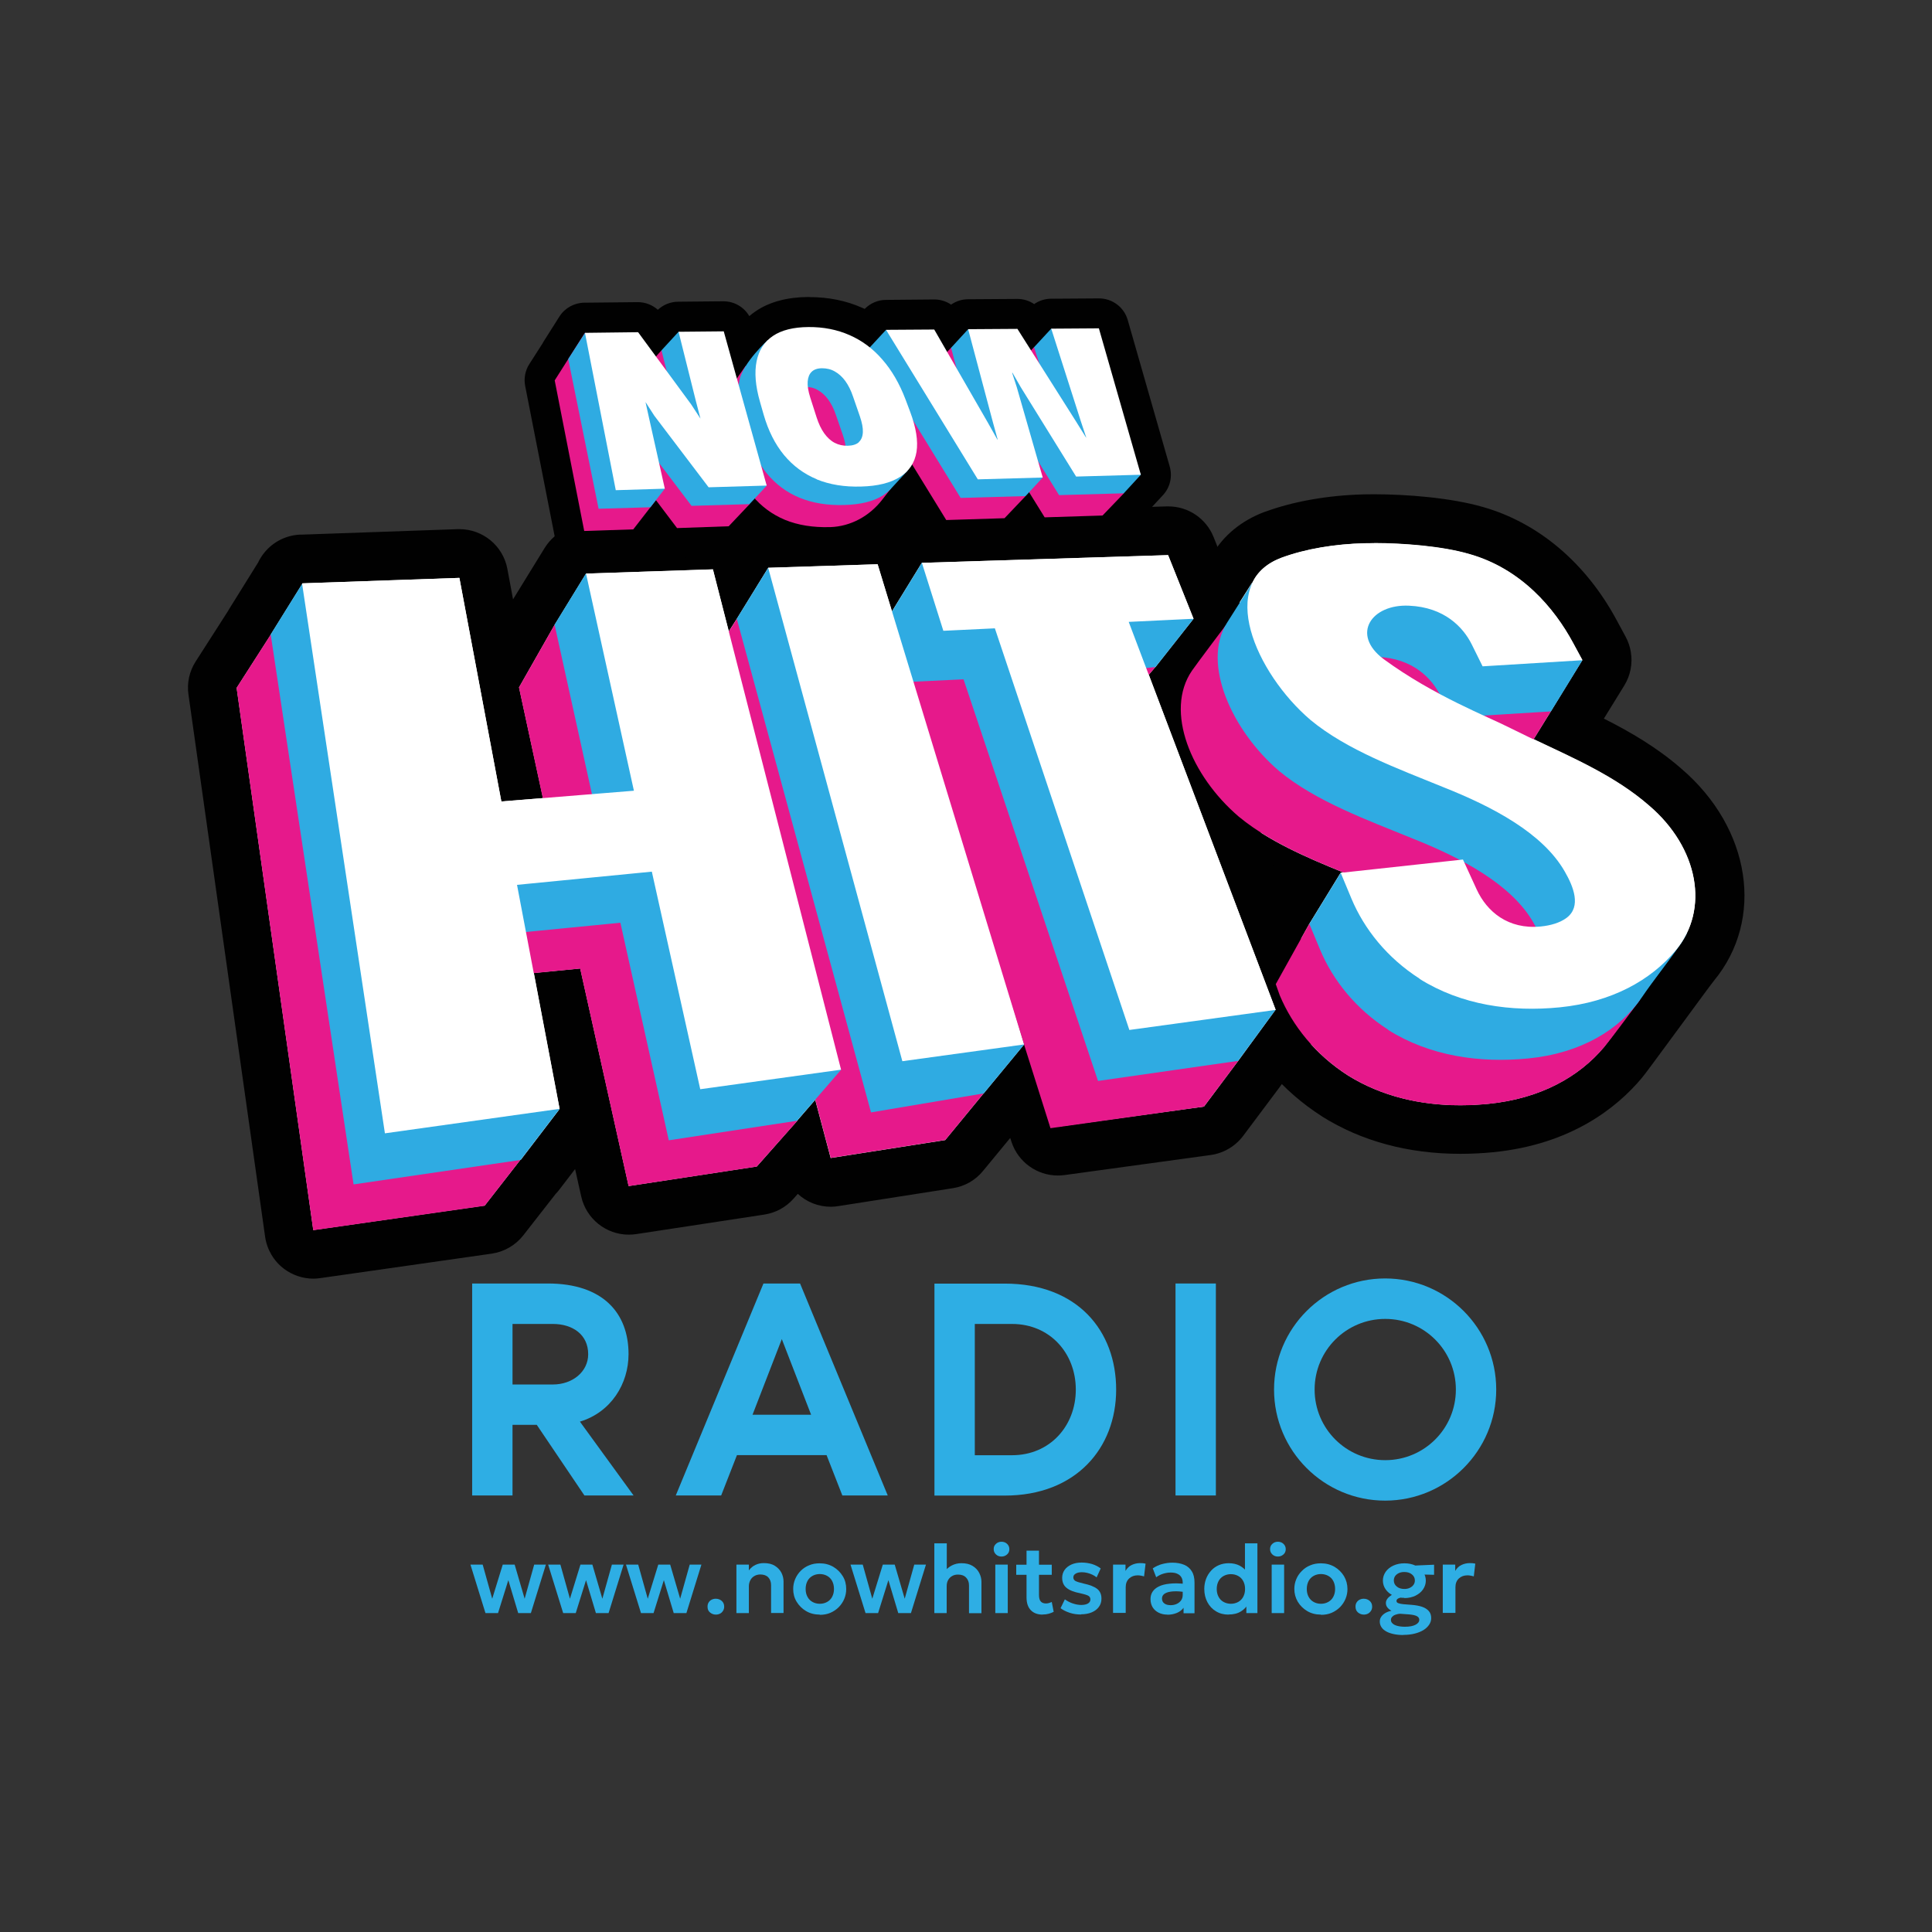 <?xml version="1.0" encoding="UTF-8"?> <svg xmlns="http://www.w3.org/2000/svg" id="Layer_2" data-name="Layer 2" viewBox="0 0 180 180"><rect x="0" y="0" width="180" height="180" fill="#333333" stroke="none"/><defs><style> .cls-1, .cls-2 { fill: none; } .cls-3 { fill: #010101; } .cls-4 { fill: #2fabe2; } .cls-5 { fill: #fff; } .cls-6 { fill: #2eaee4; } .cls-7 { fill: #e6198b; } .cls-2 { stroke: #010101; stroke-linecap: round; stroke-linejoin: round; stroke-width: 5.13px; } </style></defs><g id="Layer_1-2" data-name="Layer 1"><g><rect class="cls-1" width="180" height="180"></rect><g><g><path class="cls-5" d="M136.05,105.24c-4.43,0-8.35-1.05-11.67-3.13-3.3-2.11-5.8-5.05-7.24-8.51-.02-.04-.03-.08-.04-.12l-.37-1.04c-.22-.61-.16-1.29.16-1.86l3.09-5.55s.05-.1.08-.15l1.61-2.62c-2.75-1.2-5.45-2.59-7.68-4.44-6.65-5.67-7.42-12.79-4.79-16.63.34-.5,1.97-2.67,2.98-4.02.07-.12.14-.24.21-.36.41-.65,2.37-3.75,2.37-3.75.02-.03.04-.07.07-.1.79-1.42,2.09-2.5,3.78-3.13,2.42-.89,5.35-1.41,8.49-1.5.29,0,.61-.01.94-.01,2.75,0,6.69.29,9.49,1.11,4.55,1.29,8.48,4.63,11.04,9.39l.86,1.59c.23.42.31.9.25,1.36-.04.32-.15.63-.32.92l-3.21,5.22c3.12,1.48,6.28,3.09,8.97,5.44,5.54,4.71,6.72,11.87,2.74,16.64-.2.25-1.73,2.33-2.95,4-2.33,3.17-3.45,4.69-3.73,5.02-2.03,2.43-5.82,5.46-12.32,6.1-.95.09-1.9.14-2.82.14h0Z"></path><path class="cls-3" d="M128.04,50.59c2.61,0,6.33.28,8.85,1.02,4.84,1.37,7.93,5.04,9.68,8.29l.86,1.59h-.02s.02,0,.02,0l-2.92,4.75h0l-1.62,2.62c3.86,1.83,7.65,3.48,10.75,6.18,4.61,3.93,5.66,9.68,2.49,13.48-.38.46-6.19,8.43-6.68,9.02-2.31,2.76-5.92,4.82-10.8,5.3-.86.08-1.73.13-2.6.13-3.68,0-7.31-.81-10.47-2.78-3.03-1.94-5.16-4.62-6.35-7.46l-.37-1.04,3.12-5.61h0s0,0,0,0l2.92-4.76h0s.27-.03.27-.03c-3.48-1.41-7.05-2.96-9.76-5.2-4.46-3.81-6.94-9.84-4.37-13.6.37-.53,2.54-3.43,3.03-4.08.07-.13.14-.25.21-.38.41-.65,2.37-3.74,2.37-3.74,0,0,0,0,.02,0,.48-1.01,1.36-1.82,2.71-2.33,2.28-.84,4.99-1.28,7.75-1.35.28,0,.57-.01.88-.01M128.04,46.05c-.35,0-.69,0-1,.01-3.38.09-6.57.66-9.2,1.63,0,0-.02,0-.02,0-2.18.82-3.87,2.22-4.92,4.07-.02.03-.04.05-.05.08,0,0-1.97,3.11-2.38,3.76-.06.1-.13.21-.19.32-.89,1.18-2.57,3.43-2.95,3.98-4.28,6.23-.53,14.76,5.16,19.62.02.01.03.03.05.04,1.78,1.47,3.78,2.66,5.86,3.68l-.27.44c-.05.08-.1.17-.15.25l-3.08,5.53c-.63,1.14-.75,2.5-.31,3.73l.19.52.13.36c.05.14.1.27.15.39h0c1.62,3.9,4.42,7.19,8.09,9.54.01,0,.03.02.04.03,3.68,2.3,8.02,3.47,12.88,3.47,1,0,2.02-.05,3.04-.15,7.26-.72,11.53-4.15,13.84-6.9.3-.36,1.13-1.48,3.82-5.14,1.17-1.59,2.61-3.56,2.9-3.92,4.76-5.75,3.46-14.24-3.04-19.79-2.24-1.95-4.7-3.39-7.2-4.65l1.9-3.08c.58-.94.79-2.06.61-3.13-.08-.49-.24-.96-.48-1.41l-.86-1.59c-2.86-5.3-7.27-9.03-12.42-10.5-3.03-.88-7.21-1.19-10.11-1.19"></path><path class="cls-5" d="M29.18,116.87c-.49,0-.97-.16-1.36-.46-.48-.36-.8-.9-.88-1.5l-7.14-50.51c-.08-.54.04-1.09.34-1.54l3.06-4.77c.03-.06.06-.12.1-.18l2.75-4.42c.09-.21.2-.41.35-.59.39-.47.95-.76,1.56-.81.08,0,.15-.01.23-.01.01,0,14.59-.51,14.61-.51,1.09,0,2.03.77,2.23,1.85l1.68,8.93s3.03-5.32,3.04-5.34l2.92-4.76c.42-.68,1.15-1.08,1.92-1.08,0,0,11.81-.39,11.84-.39,1.03,0,1.94.7,2.2,1.71l.16.63.79-1.29c.05-.09.1-.18.17-.26.16-.22.36-.41.58-.56.38-.25.82-.38,1.27-.38.04,0,.07,0,.11,0,0,0,10.05-.33,10.07-.33.86,0,1.63.48,2.01,1.22l.15-.24c.39-.65,1.09-1.09,1.88-1.11,0,0,22.99-.72,23.01-.72.93,0,1.76.56,2.11,1.43l2.37,5.93c.28.69.2,1.47-.21,2.09-.05.08-.1.15-.16.22l-3.31,4.19,11.35,29.97c.25.65.18,1.38-.17,1.97-.07.11-.15.22-.23.32,0,0-3.38,4.61-3.39,4.63l-3.19,4.26c-.36.49-.91.81-1.51.89l-13.63,1.87c-.1.01-.21.02-.31.02-.96,0-1.84-.61-2.15-1.55l-1.43-4.27-1.56,1.88s-.08.09-.12.13l-3.47,4.21c-.35.43-.85.71-1.4.8l-10.67,1.67c-.12.02-.24.03-.35.03-1.01,0-1.92-.68-2.19-1.69l-.34-1.27-2.65,2.99c-.35.4-.83.66-1.36.74l-11.94,1.82c-.12.02-.23.03-.34.03-1.05,0-1.98-.73-2.21-1.78l-3-13.49,1.02,5.38c.1.53,0,1.08-.26,1.55-.06.11-.12.21-.19.3l-3.6,4.71c-.08.1-.16.2-.25.28l-3.12,4c-.36.46-.89.77-1.47.85l-15.97,2.28c-.11.02-.21.02-.32.02"></path><path class="cls-3" d="M108.83,51.72l2.37,5.93h0s0,0,0,0l-3.55,4.5h-.02s.01,0,.01,0l-.61.71,11.82,31.22h-.01s-3.48,4.76-3.48,4.76h0s-3.19,4.26-3.19,4.26l-13.63,1.87-8.94-26.69,5.8,19.03h0s0,.02,0,.02l-3.75,4.54h-.01s-3.58,4.35-3.58,4.35l-10.67,1.67-1.44-5.42-1.67,1.93v.02s-3.77,4.26-3.77,4.26l-11.94,1.82-4.51-20.27-4.32.42,2.4,12.65h-.04s.02.05.02.05l-3.6,4.71h-.04s-3.32,4.26-3.32,4.26l-15.97,2.28-7.14-50.51,3.18-4.96v-.02s2.93-4.71,2.93-4.71v-.05s.03,0,.03,0h0s0,0,0,0l14.61-.51,3.91,20.83,3.88-.31-2.23-10.32,3.32-5.84h0s2.92-4.76,2.92-4.76h0s0,0,0,0l11.82-.4,1.48,5.78.74-1.16h0s2.93-4.76,2.93-4.76h0s0,0,0,0h0s.02,0,.02,0l10.17-.33,1.34,4.39,2.78-4.52h0,0s22.94-.72,22.94-.72ZM108.83,47.18s-.1,0-.14,0l-22.94.72c-.73.02-1.43.22-2.05.56-.59-.28-1.25-.43-1.93-.43-.05,0-.1,0-.15,0l-10,.33h-.03c-.96,0-1.91.3-2.7.88-.72-.47-1.57-.73-2.47-.73-.05,0-.1,0-.15,0l-11.79.39s-.08,0-.12,0h0c-.5.03-.99.14-1.44.32-.88.35-1.65.98-2.18,1.84l-2.88,4.68s-.04.07-.06.1l-.53-2.84c-.4-2.15-2.29-3.7-4.46-3.7-.05,0-.11,0-.16,0l-14.52.51c-.07,0-.14,0-.21,0-1.27.07-2.45.66-3.26,1.64-.25.3-.46.63-.62.97l-2.67,4.29c-.05.08-.09.16-.14.24l-3,4.68c-.59.92-.83,2.01-.67,3.09l7.14,50.51c.17,1.19.81,2.27,1.77,2.99.79.59,1.75.91,2.73.91.21,0,.43-.02.64-.05l15.97-2.28c1.16-.17,2.22-.78,2.94-1.7l3.03-3.88c.13-.13.25-.27.36-.42l1.44-1.88.57,2.55c.47,2.1,2.33,3.56,4.43,3.56.23,0,.46-.02.69-.05l11.94-1.82c1.05-.16,2.01-.68,2.71-1.47l.41-.46c.82.76,1.91,1.2,3.07,1.2.23,0,.47-.02.71-.06l10.67-1.67c1.1-.17,2.1-.74,2.8-1.6l2.54-3.08.13.4c.63,1.87,2.38,3.1,4.3,3.1.2,0,.41-.01.62-.04l13.63-1.87c1.2-.17,2.29-.81,3.02-1.78l3.19-4.26s.06-.08.09-.12l3.32-4.53c.13-.16.25-.33.35-.51.71-1.19.84-2.63.35-3.93l-10.9-28.77,2.56-3.24c.5-.63.81-1.38.93-2.15.12-.78.03-1.59-.27-2.35l-2.37-5.93c-.69-1.73-2.36-2.86-4.22-2.86"></path><path class="cls-7" d="M29.18,114.6l-7.14-50.51,3.18-4.96,10.89,3.74,3.91,20.83,12.35-1-4.02-18.65,3.32-5.84,8.06,3.86,14.55,42.36-3.78,4.26-11.94,1.82-4.51-20.27-12.56,1.23,6.99,16.6-3.33,4.27-15.97,2.28ZM65.38,62.74l3.28-5.09,6.44,3.93,16.55,40.27-3.58,4.36-10.67,1.67-12.01-45.14ZM86.01,67.55l-4.8.23-2-6.33,22.94-.72,5.49,1.42-3.42,3.99-5.74.81,16.88,31.89-3.19,4.26-14.3,2.01-11.86-37.56ZM125.58,100.19c-3.03-1.94-5.16-4.62-6.35-7.46l-.37-1.04,3.12-5.61,7.64,3.01,1.28,2.79c.95,2.06,2.92,3.74,5.95,3.45.94-.09,1.82-.35,2.43-.81,1.39-1.05.63-2.92-.18-4.32-2.05-3.58-6.74-6.04-11.28-7.84-4.23-1.73-8.99-3.45-12.4-6.27-4.46-3.81-6.94-9.84-4.37-13.6.41-.6,3.13-4.21,3.13-4.21,0,0,3.53,1.43,6.29,1.35,2.59-.07,6.91.18,9.73,1.01,4.84,1.37,14.3,5.62,14.3,5.62l-2.86,4.64-10.18.18-1.01-2.04c-.79-1.59-2.54-3.47-5.85-3.61-3.48-.16-5.44,2.66-2.37,4.97,4.71,3.45,9.7,5.35,11.83,6.44,4.58,2.3,9.23,4.03,12.91,7.23,3.33,2.83,6.45,5.78,5.82,9.1-1.08,1.42-2.45,3.32-3.33,4.38-2.31,2.76-5.92,4.81-10.8,5.3-4.53.45-9.17-.21-13.06-2.65"></path><path class="cls-4" d="M32.94,110.34l-7.72-51.23,2.96-4.76,11.69,4.25,3.91,20.83,12.35-1-4.46-20.23,2.92-4.76,8.89,4.36,14.88,41.87-4.11,4.75-11.94,1.82-4.51-20.27-12.56,1.23,6.86,16.16-3.6,4.71-15.57,2.28ZM68.64,57.66l2.94-4.77,7.27,4.44,16.55,40-3.75,4.54-10.5,1.77-12.5-45.97ZM89.77,63.29l-4.8.23-2-6.33,2.92-4.76,20.02,4.04,5.29,1.18-3.55,4.5-5.41.54,16.6,31.39-3.49,4.76-13.05,1.87-12.53-37.42ZM129.34,95.94c-3.03-1.94-5.16-4.62-6.35-7.46l-1-2.4,2.92-4.76,8.47,3.52,1.28,2.79c.95,2.06,2.92,3.74,5.95,3.45.94-.09,1.82-.35,2.43-.81,1.39-1.05.63-2.92-.18-4.32-2.05-3.58-6.74-6.04-11.28-7.84-4.23-1.73-8.99-3.45-12.4-6.27-4.4-3.76-7.24-10.02-4.88-13.79.41-.65,2.37-3.74,2.37-3.74,0,0,4.8,1.16,7.56,1.08,2.59-.07,6.91.18,9.73,1.01,2.75.78,13.46,5.13,13.46,5.13l-2.92,4.75-9.29.57-1.01-2.04c-.79-1.59-2.54-3.47-5.85-3.61-3.48-.16-5.44,2.66-2.37,4.97,4.71,3.45,9.7,5.35,11.83,6.44,4.58,2.3,9.23,4.03,12.9,7.23,2.43,2.07,6.11,4.57,6.46,7.1-.22.44-.43.78-.66,1.11-1.24,1.79-2.41,3.2-3.57,4.91-2.03,2.97-5.66,5.17-10.54,5.65-4.53.45-9.17-.21-13.06-2.65"></path><path class="cls-3" d="M54.4,50.85c-.66,0-1.24-.47-1.37-1.13l-2.75-14.02c-.07-.35,0-.71.19-1.01l2.81-4.44c.25-.4.68-.64,1.15-.65,0,0,.02,0,.03,0,.05,0,.1,0,.15,0,0,0,4.8-.05,4.8-.05.44,0,.86.21,1.12.57l.65.89.97-1.05c.27-.29.65-.45,1.03-.45.01,0,4.2-.04,4.21-.04.63,0,1.18.42,1.34,1.02l.45,1.6c.68-.81,1.31-1.4,1.35-1.43.03-.03.07-.06.1-.09.18-.16.36-.31.56-.44,1.02-.69,2.4-1.05,4.08-1.06h.11c1.55,0,2.99.29,4.3.87.38.17.76.36,1.12.58l.68-.74c.26-.28.63-.45,1.01-.45,0,0,4.5-.04,4.5-.04.5,0,.96.27,1.21.7l.26.45.67-.73c.26-.28.63-.45,1.01-.45,0,0,4.59-.03,4.59-.03.48,0,.92.24,1.18.65l.3.48.65-.7c.27-.29.65-.45,1.03-.45,0,0,4.44-.03,4.44-.03.62,0,1.17.41,1.34,1.01l3.91,13.64c.14.47.02.98-.31,1.34l-1.53,1.65s-.05.06-.08.09l-1.98,2.07c-.25.26-.6.42-.96.43,0,0-5.42.17-5.44.17-.48,0-.93-.25-1.19-.66l-.49-.79-1.05,1.11c-.25.27-.6.42-.97.43,0,0-5.46.17-5.47.17-.48,0-.93-.25-1.19-.66l-2.17-3.54-.72.78-.77.99c-1.47,1.89-3.62,3.02-5.91,3.09h-.05c-.15,0-.3,0-.44,0-1.57,0-3.01-.26-4.27-.78-.82-.34-1.57-.78-2.25-1.32l-1.48,1.57c-.25.27-.6.43-.97.44,0,0-4.84.17-4.86.17-.44,0-.85-.2-1.11-.55l-.87-1.15-1,1.29c-.25.33-.64.53-1.06.54,0,0-4.6.14-4.62.14"></path><path class="cls-3" d="M75.4,30.46c1.36,0,2.6.25,3.73.75.68.3,1.31.68,1.89,1.15l1.51-1.63h0s4.49-.04,4.49-.04l1.2,2.09.37-.39h0s1.59-1.73,1.59-1.73l4.58-.03,1.27,2.01.29-.3h0l1.59-1.73h0l4.44-.03,3.91,13.64h0s-1.59,1.72-1.59,1.72h0s-1.98,2.07-1.98,2.07l-5.4.17-1.45-2.33-.33.35h0l-1.97,2.07-5.43.17-3.18-5.18c-.11.19-.24.37-.39.53h0l-1.58,1.71-.81,1.04c-1.2,1.55-2.96,2.49-4.85,2.56-.02,0-.03,0-.05,0-.14,0-.27,0-.4,0-1.39,0-2.64-.22-3.75-.67-1.1-.45-2.05-1.12-2.84-2.01l-.49.52h0s-1.94,2.07-1.94,2.07l-4.81.16-1.97-2.6-.51.66h0l-1.6,2.07-4.57.14-2.75-14.02,1.26-1.99.02-.03,1.53-2.42h0s4.95-.04,4.95-.04l1.66,2.26.51-.58h0s1.59-1.73,1.59-1.73h0s0,0,0,0l4.21-.04,1.23,4.4.8-1.15c.79-1.27,2.06-2.43,2.06-2.43h0c.15-.14.31-.27.49-.39.8-.54,1.9-.82,3.31-.83.03,0,.06,0,.1,0M75.4,27.67h-.12c-1.96.02-3.59.46-4.85,1.31-.21.14-.42.3-.62.47-.49-.84-1.4-1.38-2.41-1.38h-.03l-4.17.04h0c-.7,0-1.38.26-1.91.75-.51-.45-1.17-.71-1.86-.71-.01,0-.02,0-.03,0l-4.79.05s-.09,0-.14,0h-.03c-.94.01-1.82.5-2.32,1.29l-1.53,2.42v.02s-1.28,2-1.28,2c-.38.6-.52,1.33-.38,2.03l2.75,14.02c.26,1.31,1.41,2.25,2.74,2.25.03,0,.06,0,.09,0l4.57-.14c.78-.02,1.5-.37,2.01-.95.52.53,1.23.83,1.98.83.03,0,.06,0,.1,0l4.81-.16c.74-.03,1.43-.34,1.94-.88l.65-.69c.48.3,1,.56,1.53.78,1.44.59,3.06.88,4.81.88.16,0,.32,0,.48,0h.06c2.7-.09,5.24-1.42,6.96-3.63l.2-.26,1.17,1.9c.51.83,1.41,1.33,2.38,1.33.03,0,.06,0,.09,0l5.43-.17c.68-.02,1.33-.29,1.83-.76.5.43,1.14.68,1.82.68.03,0,.06,0,.09,0l5.4-.17c.73-.02,1.42-.33,1.93-.86l1.98-2.07s.08-.09.12-.14l1.5-1.62c.68-.73.9-1.76.62-2.7l-3.9-13.61c-.34-1.2-1.44-2.02-2.68-2.02h-.02l-4.41.03h-.02c-.56,0-1.12.17-1.59.5-.45-.31-1-.48-1.56-.48h-.02l-4.58.03c-.57,0-1.12.18-1.58.5-.45-.31-1-.48-1.56-.48,0,0-.02,0-.02,0l-4.49.04c-.76,0-1.46.32-1.98.84-.09-.04-.18-.08-.27-.12-1.47-.65-3.11-.98-4.85-.98"></path><polygon class="cls-3" points="86.07 49.34 84.81 46.73 82.29 49.39 86.07 49.34"></polygon><polygon class="cls-2" points="86.07 49.34 84.81 46.73 82.29 49.39 86.07 49.34"></polygon><polygon class="cls-7" points="51.68 35.44 54.5 31 61.45 41.47 62.33 42.8 61.9 41.19 60.01 34.46 61.63 32.64 64.49 34.67 69.84 46.97 67.89 49.03 63.08 49.2 58.03 42.52 57.17 41.2 57.19 41.2 57.54 42.79 61.94 45.53 59 49.32 54.43 49.47 51.68 35.44"></polygon><path class="cls-7" d="M83.05,45.48l-.54-.32c0-.86-.22-1.86-.65-3l-.44-1.17c-.55-1.47-1.27-2.71-2.16-3.71-.88-1-1.9-1.76-3.05-2.27-1.15-.51-2.43-.76-3.83-.75l-2.92-.16-1.29,1.85c-.3.42-.51.92-.63,1.5-.21,1.03-.11,2.3.32,3.79l.34,1.19c.43,1.49,1.06,2.74,1.89,3.75.84,1.01,1.86,1.76,3.06,2.26,1.21.49,2.59.71,4.15.67.02,0,.03,0,.05,0,1.89-.06,3.65-1.01,4.85-2.56l.84-1.08ZM77.07,44.98c.23-.2.36-.51.38-.92.02-.41-.08-.9-.28-1.49l-.63-1.82c-.2-.6-.45-1.09-.73-1.47-.28-.38-.61-.68-.97-.88-.36-.21-.76-.3-1.19-.3-.43,0-.76.12-.97.33-.22.21-.34.52-.37.91-.03.39.05.89.24,1.49l.59,1.84c.19.59.42,1.08.71,1.49.29.4.61.7.98.89.37.19.77.28,1.21.27.45-.01.8-.12,1.03-.32"></path><polygon class="cls-7" points="79.61 34.53 84.1 34.49 89.12 43.2 89.98 44.74 90.01 44.74 89.58 43.19 86.9 34.22 88.61 32.4 91.85 34.43 97.3 43.05 98.25 44.55 98.26 44.55 97.75 43.02 94.72 34.07 96.34 32.34 99.45 34.38 104.71 45.96 102.72 48.03 97.33 48.2 92.16 39.86 91.4 38.53 91.36 38.53 91.8 39.87 95.55 46.22 93.59 48.28 88.16 48.45 79.61 34.53"></polygon><polygon class="cls-4" points="52.94 33.45 54.5 31.02 62.79 39.4 63.67 40.73 63.24 39.12 61.63 32.64 63.22 30.91 65.84 32.6 71.44 45.24 69.83 46.97 64.43 47.13 59.37 40.45 58.51 39.13 58.53 39.13 58.88 40.72 61.94 45.53 60.6 47.26 55.77 47.4 52.94 33.45"></polygon><path class="cls-4" d="M84.6,43.81l-1.69,1.83c-.19.19-.41.36-.65.52-.87.55-2.07.85-3.6.89-1.56.05-2.94-.18-4.15-.67-1.2-.49-2.22-1.25-3.06-2.26-.83-1.01-1.46-2.26-1.89-3.75l-.34-1.19c-.43-1.49-.53-2.75-.32-3.79.35-1.61,2.62-3.7,2.62-3.7l2.22.51c1.4-.01,2.67.24,3.83.75,1.16.51,2.18,1.26,3.05,2.27.88,1,1.6,2.24,2.16,3.71l.44,1.17c.55,1.47.75,2.71.59,3.73h.8ZM78.42,42.92c.23-.2.36-.51.38-.92.02-.41-.08-.9-.28-1.49l-.63-1.82c-.2-.6-.45-1.09-.73-1.47-.28-.38-.61-.68-.97-.88-.36-.21-.76-.3-1.19-.3-.43,0-.76.12-.97.33-.22.21-.34.52-.37.91-.03.39.05.89.24,1.49l.59,1.84c.19.59.42,1.08.71,1.49.29.4.61.7.98.89.37.19.77.28,1.21.27.45-.01.8-.12,1.03-.32"></path><polygon class="cls-4" points="80.95 32.46 82.55 30.73 85.44 32.43 90.46 41.13 91.32 42.67 91.36 42.67 90.92 41.12 88.61 32.4 90.2 30.67 93.19 32.37 98.64 40.98 99.59 42.49 99.61 42.48 99.1 40.95 96.34 32.35 97.94 30.62 100.79 32.32 106.29 44.23 104.7 45.96 98.67 46.13 93.5 37.79 92.74 36.46 92.7 36.46 93.14 37.8 97.15 44.49 95.55 46.22 89.5 46.39 80.95 32.46"></polygon></g><g><path class="cls-6" d="M45.23,150.29l-1.4-4.52h1.14l.89,3.18.98-3.18h1.11l.93,3.18.89-3.18h1.09l-1.4,4.52h-1.18l-.92-3.07-.96,3.07h-1.18Z"></path><path class="cls-6" d="M52.47,150.29l-1.4-4.52h1.14l.89,3.18.98-3.18h1.11l.93,3.18.89-3.18h1.09l-1.4,4.52h-1.18l-.92-3.07-.96,3.07h-1.18Z"></path><path class="cls-6" d="M59.72,150.29l-1.4-4.52h1.14l.89,3.18.98-3.18h1.11l.93,3.18.89-3.18h1.09l-1.4,4.52h-1.18l-.92-3.07-.96,3.07h-1.18Z"></path><path class="cls-6" d="M66.7,150.43c-.21,0-.39-.07-.55-.2s-.23-.31-.23-.54c0-.15.03-.28.1-.39.07-.11.16-.2.28-.26.12-.06.25-.09.39-.09.21,0,.4.07.55.2s.23.31.23.54c0,.15-.04.28-.11.39-.07.11-.16.2-.28.26-.12.06-.25.09-.39.09Z"></path><path class="cls-6" d="M68.61,150.29v-4.52h1.16v.54c.18-.24.39-.41.63-.52.24-.11.5-.16.76-.16.42,0,.76.08,1.03.25.27.17.47.38.61.64.13.26.2.53.2.81v2.95h-1.16v-2.59c0-.3-.09-.55-.26-.73s-.42-.27-.74-.27c-.21,0-.39.05-.55.14-.16.09-.29.22-.38.39s-.14.36-.14.57v2.5h-1.16Z"></path><path class="cls-6" d="M76.38,150.43c-.48,0-.91-.11-1.28-.33-.37-.22-.66-.51-.88-.87s-.32-.76-.32-1.19c0-.32.06-.62.18-.91.12-.29.29-.54.51-.77.22-.22.48-.4.78-.52.3-.13.63-.19.99-.19.48,0,.9.11,1.28.33.37.22.66.51.88.87s.32.76.32,1.2c0,.32-.06.62-.18.91-.12.29-.29.54-.51.77-.22.22-.48.4-.78.53s-.63.19-.99.19ZM76.38,149.42c.26,0,.48-.06.68-.17.2-.11.36-.27.47-.48.11-.21.17-.45.17-.73s-.06-.53-.17-.74-.27-.37-.47-.48c-.2-.11-.43-.17-.68-.17s-.48.06-.68.17c-.2.11-.36.27-.47.48-.11.21-.17.45-.17.74s.06.53.17.73c.11.21.27.37.47.48.2.11.42.17.68.17Z"></path><path class="cls-6" d="M80.64,150.29l-1.4-4.52h1.14l.89,3.18.98-3.18h1.11l.93,3.18.89-3.18h1.09l-1.4,4.52h-1.18l-.92-3.07-.96,3.07h-1.18Z"></path><path class="cls-6" d="M87.05,150.29v-6.5h1.16v2.94l-.24-.27c.2-.27.44-.47.71-.61.28-.14.57-.21.89-.21.42,0,.76.08,1.04.25.28.17.48.38.62.65.14.27.21.54.21.84v2.92h-1.16v-2.59c0-.3-.09-.54-.27-.73s-.43-.28-.75-.28c-.21,0-.4.04-.56.14-.16.09-.28.22-.37.38s-.13.36-.13.58v2.49h-1.16Z"></path><path class="cls-6" d="M93.31,145.02c-.2,0-.37-.06-.51-.19-.14-.13-.22-.29-.22-.5s.07-.37.22-.5c.14-.13.32-.19.51-.19s.37.06.51.19.22.29.22.5-.07.37-.22.5-.32.19-.51.19ZM92.73,150.29v-4.52h1.16v4.52h-1.16Z"></path><path class="cls-6" d="M94.68,146.72v-.94h1.08v.94h-1.08ZM97.15,150.43c-.46,0-.83-.13-1.1-.4-.27-.27-.41-.67-.41-1.2v-4.36h1.16v1.31h1.19v.94h-1.19v1.88c0,.29.06.49.17.61.11.12.27.18.47.18.1,0,.2-.01.29-.04s.18-.06.26-.1l.18.92c-.13.07-.29.13-.47.18s-.36.07-.56.07Z"></path><path class="cls-6" d="M100.74,150.42c-.39,0-.75-.05-1.08-.16-.33-.11-.62-.25-.85-.43l.4-.82c.23.16.47.29.74.38.27.09.53.14.79.14.27,0,.48-.05.63-.14.15-.09.22-.22.22-.38,0-.15-.07-.27-.2-.34-.13-.07-.38-.15-.75-.23-.58-.11-1.01-.28-1.28-.51-.27-.22-.4-.53-.4-.93,0-.28.08-.53.23-.74s.37-.38.64-.5.59-.18.94-.18.67.05.98.14c.31.1.57.23.8.41l-.38.83c-.12-.1-.25-.18-.4-.25-.15-.07-.31-.13-.48-.17-.17-.04-.33-.06-.49-.06-.24,0-.43.04-.58.13-.15.09-.22.2-.22.35s.07.27.2.34c.14.07.38.15.74.23.6.13,1.03.3,1.29.51.26.21.39.51.39.9,0,.3-.08.55-.24.77s-.38.39-.67.51c-.28.12-.62.18-.99.18Z"></path><path class="cls-6" d="M103.7,150.29v-4.52h1.16v.59c.16-.27.35-.45.59-.56.24-.11.49-.17.77-.17.1,0,.19,0,.27.01s.16.02.24.04l-.14,1.19c-.09-.03-.19-.05-.29-.07-.1-.02-.2-.03-.3-.03-.33,0-.59.1-.8.29-.21.2-.32.47-.32.81v2.4h-1.16Z"></path><path class="cls-6" d="M108.77,150.43c-.31,0-.58-.06-.82-.18-.24-.12-.42-.28-.56-.5-.13-.22-.2-.47-.2-.77,0-.25.06-.48.19-.68.13-.2.32-.36.58-.49.26-.13.6-.22,1-.26.41-.05.89-.04,1.45.02l.02.76c-.37-.05-.69-.08-.96-.07-.27,0-.5.04-.68.09-.18.06-.31.13-.4.23-.09.1-.13.22-.13.35,0,.2.07.35.22.46.14.11.34.16.59.16.21,0,.4-.04.57-.12.17-.08.3-.19.4-.33s.15-.31.15-.51v-1.14c0-.19-.04-.35-.12-.49-.08-.14-.2-.25-.37-.33-.16-.08-.37-.12-.63-.12-.24,0-.47.04-.7.11-.23.07-.45.18-.65.33l-.32-.83c.29-.19.59-.33.91-.41.32-.08.62-.12.92-.12.42,0,.79.07,1.1.2.31.13.55.34.71.61.17.27.25.62.25,1.04v2.86h-1.02v-.51c-.15.21-.36.37-.62.48-.27.11-.56.17-.89.17Z"></path><path class="cls-6" d="M114.46,150.43c-.44,0-.83-.1-1.17-.31-.34-.2-.61-.49-.8-.85-.19-.36-.29-.77-.29-1.24,0-.33.06-.65.17-.94.11-.29.27-.54.47-.76s.44-.39.72-.51.59-.18.92-.18c.39,0,.73.08,1.02.23.29.16.54.37.74.66l-.25.26v-3h1.16v6.5h-1.03v-1.12l.16.26c-.15.29-.38.53-.68.71-.31.19-.69.28-1.15.28ZM114.68,149.42c.25,0,.48-.06.68-.17s.36-.27.47-.48c.11-.21.17-.45.17-.73s-.06-.53-.17-.73c-.11-.21-.27-.37-.47-.48-.2-.11-.43-.17-.68-.17s-.48.06-.68.17c-.2.11-.36.27-.47.48-.11.21-.17.45-.17.73s.06.53.17.73c.11.21.27.37.47.48s.43.17.68.17Z"></path><path class="cls-6" d="M119.06,145.02c-.2,0-.37-.06-.51-.19-.14-.13-.22-.29-.22-.5s.07-.37.22-.5c.14-.13.32-.19.51-.19s.37.06.51.19.22.29.22.5-.07.37-.22.5-.32.19-.51.19ZM118.48,150.29v-4.52h1.16v4.52h-1.16Z"></path><path class="cls-6" d="M123.07,150.43c-.48,0-.91-.11-1.28-.33-.37-.22-.66-.51-.88-.87-.21-.36-.32-.76-.32-1.19,0-.32.06-.62.18-.91.12-.29.29-.54.52-.77s.48-.4.78-.52c.3-.13.63-.19.99-.19.48,0,.9.11,1.28.33.37.22.66.51.88.87.21.36.32.76.32,1.2,0,.32-.06.62-.18.91-.12.29-.29.54-.51.77-.22.22-.48.4-.78.53-.3.13-.63.19-.99.19ZM123.07,149.42c.26,0,.48-.06.68-.17s.36-.27.47-.48c.11-.21.17-.45.17-.73s-.06-.53-.17-.74c-.11-.21-.27-.37-.47-.48-.2-.11-.43-.17-.68-.17s-.48.06-.68.17c-.2.11-.36.27-.47.48-.11.21-.17.45-.17.74s.06.53.17.73c.11.21.27.37.47.48s.42.17.68.17Z"></path><path class="cls-6" d="M127.07,150.43c-.21,0-.39-.07-.55-.2-.15-.13-.23-.31-.23-.54,0-.15.03-.28.1-.39.07-.11.16-.2.28-.26.12-.06.25-.09.39-.09.21,0,.4.07.55.2.15.13.23.31.23.54,0,.15-.04.28-.11.39-.07.11-.17.2-.28.26-.12.06-.25.09-.39.09Z"></path><path class="cls-6" d="M130.74,152.33c-.34,0-.64-.03-.91-.09s-.5-.14-.69-.25c-.19-.11-.34-.24-.44-.4-.1-.16-.15-.33-.15-.52,0-.15.04-.3.13-.43.08-.13.21-.25.37-.35.16-.1.36-.17.59-.22-.17-.09-.3-.2-.39-.32s-.13-.25-.13-.4c0-.13.04-.26.12-.37.08-.12.19-.22.33-.32s.31-.17.5-.23c.19-.06.4-.09.63-.09l.24.47c-.18,0-.33.01-.46.04-.13.03-.22.07-.28.12s-.09.11-.09.19c0,.09.05.16.16.2s.27.08.48.1l.77.06c.38.03.7.09.97.18.27.09.48.23.63.4.15.17.22.39.22.65,0,.22-.06.43-.19.62s-.3.36-.53.5c-.23.14-.5.25-.82.33-.32.08-.67.12-1.06.12ZM130.84,148.87c-.39,0-.73-.07-1.03-.21-.3-.14-.54-.34-.71-.58-.17-.24-.26-.52-.26-.82s.09-.57.26-.82c.17-.24.41-.44.72-.58s.65-.21,1.03-.21.72.07,1.02.21c.3.14.54.34.71.58.17.24.26.52.26.82s-.09.57-.26.82c-.17.25-.41.44-.71.59-.3.14-.64.22-1.03.22ZM130.89,151.56c.42,0,.74-.06.98-.18s.36-.28.36-.47c0-.15-.08-.26-.23-.34-.16-.08-.39-.13-.72-.16l-.84-.06c-.18.01-.33.05-.46.1-.13.05-.22.12-.29.2-.07.08-.1.17-.1.28,0,.13.05.24.16.33.1.1.25.17.44.22s.42.08.69.08ZM130.84,148.04c.19,0,.35-.03.5-.1.15-.07.26-.16.35-.28s.13-.26.13-.41c0-.23-.09-.42-.28-.57-.18-.15-.42-.22-.7-.22-.19,0-.36.03-.51.1-.15.07-.26.16-.35.28-.08.12-.12.25-.12.41,0,.23.09.42.28.57.18.15.42.22.7.22ZM131.54,146.67l-.44-.78,2.51-.11v.94s-2.07-.05-2.07-.05Z"></path><path class="cls-6" d="M134.42,150.29v-4.52h1.16v.59c.16-.27.35-.45.59-.56.24-.11.49-.17.77-.17.1,0,.19,0,.27.01s.16.02.24.04l-.14,1.19c-.09-.03-.19-.05-.29-.07-.1-.02-.2-.03-.3-.03-.33,0-.59.1-.8.29-.21.2-.32.47-.32.81v2.4h-1.16Z"></path></g><g><path class="cls-6" d="M54.45,139.33l-4.44-6.58h-2.26v6.58h-3.76v-19.75h7.05c5.14,0,7.52,2.76,7.52,6.58,0,2.76-1.62,5.41-4.53,6.29l5,6.88h-4.59ZM47.75,128.99h3.76c1.82,0,3.29-1.18,3.29-2.82,0-1.85-1.47-2.82-3.29-2.82h-3.76v5.64Z"></path><path class="cls-6" d="M77.01,135.57h-8.35l-1.47,3.76h-4.23l8.17-19.75h3.41l8.17,19.75h-4.23l-1.47-3.76ZM75.57,131.81l-2.73-7.05-2.73,7.05h5.47Z"></path><path class="cls-6" d="M103.99,129.46c0,5.47-3.76,9.88-10.38,9.88h-6.55v-19.75h6.55c6.79,0,10.38,4.41,10.38,9.88M100.23,129.46c0-3.38-2.41-6.11-5.94-6.11h-3.47v12.23h3.47c3.53,0,5.94-2.73,5.94-6.11"></path><rect class="cls-6" x="109.52" y="119.58" width="3.76" height="19.75"></rect><path class="cls-6" d="M139.4,129.46c0,5.7-4.64,10.35-10.35,10.35s-10.35-4.64-10.35-10.35,4.64-10.35,10.35-10.35,10.35,4.64,10.35,10.35M135.64,129.46c0-3.64-2.94-6.58-6.58-6.58s-6.58,2.94-6.58,6.58,2.94,6.58,6.58,6.58,6.58-2.94,6.58-6.58"></path></g><g><path class="cls-5" d="M35.86,105.58l-7.72-51.23,14.66-.51,3.91,20.83,12.35-1-4.46-20.23,11.82-.39,11.94,46.61-13.12,1.82-4.51-20.27-12.56,1.23,3.96,20.87-16.27,2.28ZM71.56,52.9l10.21-.33,13.63,44.74-11.33,1.56-12.5-45.97ZM92.69,58.54l-4.8.23-2-6.33,22.94-.72,2.37,5.93-6.04.29,13.69,36.15-13.63,1.87-12.53-37.42ZM132.26,91.18c-3.03-1.94-5.16-4.62-6.35-7.46l-1-2.4,11.39-1.24,1.28,2.79c.95,2.06,2.92,3.74,5.95,3.45.94-.09,1.82-.35,2.43-.81,1.39-1.05.63-2.92-.18-4.32-2.05-3.58-6.74-6.04-11.28-7.84-4.23-1.73-8.99-3.45-12.4-6.27-5.13-4.38-8.81-12.81-2.7-15.11,2.28-.84,4.99-1.28,7.75-1.35,2.59-.07,6.91.18,9.73,1.01,4.84,1.37,7.93,5.04,9.68,8.29l.86,1.59-9.29.57-1.01-2.04c-.79-1.59-2.54-3.47-5.85-3.61-3.48-.16-5.44,2.66-2.37,4.97,4.71,3.45,9.7,5.35,11.83,6.44,4.58,2.3,9.23,4.03,12.9,7.23,4.61,3.93,5.66,9.68,2.49,13.48-2.31,2.76-5.92,4.81-10.8,5.3-4.53.45-9.17-.21-13.06-2.65"></path><polygon class="cls-5" points="54.5 31.01 59.45 30.95 64.39 37.67 65.26 39 64.84 37.39 63.22 30.91 67.43 30.87 71.43 45.24 66.02 45.4 60.96 38.73 60.11 37.41 60.13 37.41 60.48 38.99 61.94 45.53 57.37 45.67 54.5 31.01"></polygon><path class="cls-5" d="M76.1,44.65c-1.2-.49-2.22-1.25-3.06-2.26-.83-1.01-1.46-2.26-1.89-3.75l-.34-1.19c-.43-1.49-.53-2.75-.32-3.79.21-1.03.72-1.82,1.52-2.36.8-.54,1.9-.82,3.31-.83,1.4-.01,2.67.24,3.83.75,1.16.51,2.18,1.26,3.05,2.27.88,1,1.6,2.24,2.16,3.71l.44,1.17c.55,1.47.75,2.71.59,3.73-.17,1.01-.68,1.8-1.55,2.34-.87.55-2.07.85-3.6.89-1.56.05-2.94-.18-4.15-.67M80.01,41.19c.23-.2.36-.51.38-.92.02-.41-.08-.9-.28-1.49l-.63-1.82c-.2-.6-.45-1.08-.73-1.47-.28-.38-.61-.68-.97-.88-.36-.21-.76-.3-1.19-.3-.43,0-.76.12-.97.33-.22.21-.34.52-.37.91-.03.39.05.89.24,1.49l.59,1.84c.19.59.42,1.08.71,1.49.29.4.61.7.98.89.37.19.77.28,1.21.27.45-.01.8-.12,1.03-.32"></path><polygon class="cls-5" points="82.55 30.73 87.04 30.7 92.05 39.4 92.92 40.95 92.95 40.95 92.52 39.39 90.2 30.67 94.79 30.64 100.24 39.25 101.18 40.76 101.2 40.76 100.69 39.22 97.94 30.62 102.38 30.59 106.29 44.23 100.26 44.4 95.1 36.07 94.33 34.73 94.3 34.74 94.73 36.07 97.15 44.49 91.1 44.66 82.55 30.73"></polygon></g></g></g></g></svg> 